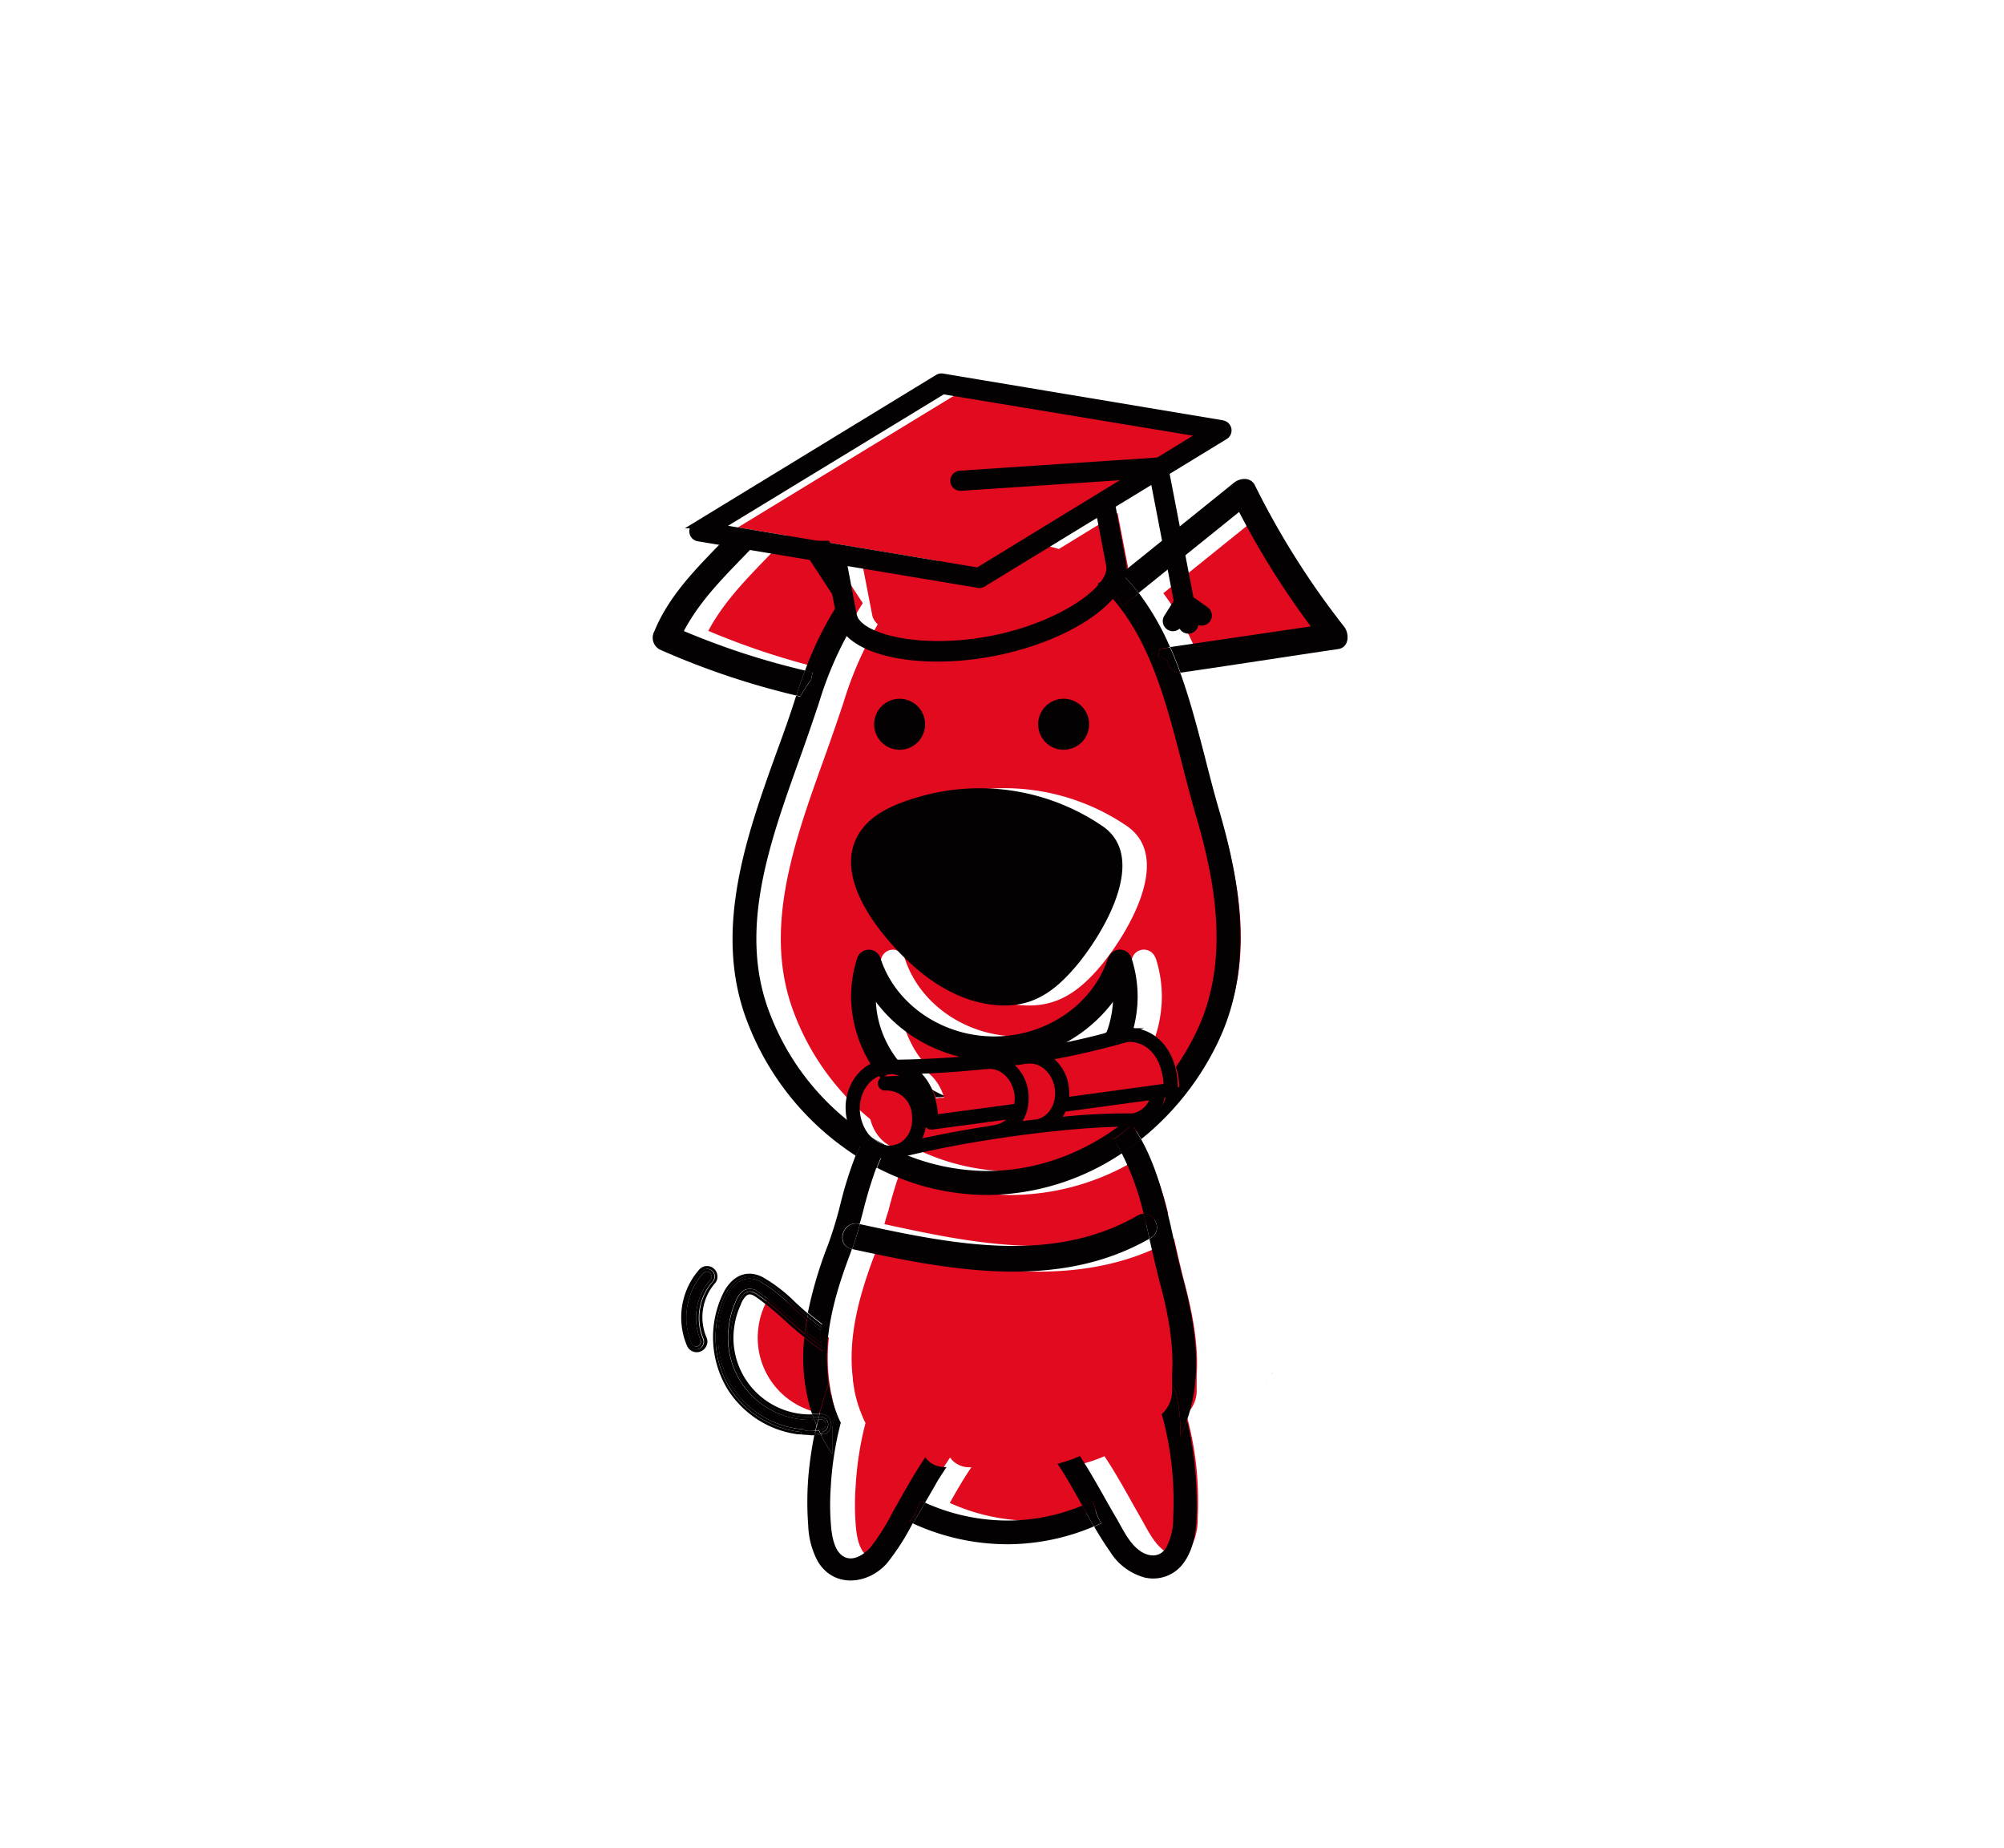 <svg xmlns="http://www.w3.org/2000/svg" id="Layer_1" data-name="Layer 1" viewBox="0 0 327.91 302.33" width="327.91" height="302.33"><defs><style>.cls-1{fill:#e20a1f;}.cls-2,.cls-3{fill:#030102;}.cls-3{stroke:#030102;stroke-miterlimit:10;}</style></defs><path class="cls-1" d="M163.46,95.69a1.13,1.13,0,0,1-.41,0l-22-3.68,1.67,8.62c.7,3.61,10.87,6.16,22.45,3.92s20.06-8.41,19.36-12l-1.66-8.61-19,11.61A1.32,1.32,0,0,1,163.46,95.69Z"></path><path class="cls-1" d="M120.73,86.29,163,93.35l25.26-15.42-28,1.87A1.15,1.15,0,0,1,159,78.73a1.17,1.17,0,0,1,1.08-1.23l32.33-2.16h.08L199.6,71,157.32,64Z"></path><path class="cls-1" d="M146.6,99.93a17.46,17.46,0,0,0-2.28,1.06A58.83,58.83,0,0,0,138,115c-1,3-2.11,6.19-3.21,9.25-4.93,13.72-10,27.91-4.91,41.35a41.39,41.39,0,0,0,15.91,20l.06-.1c.35.28.72.55,1.09.82a35.79,35.79,0,0,0,18.55,5.31c14.17,0,27.62-9,34.26-22.8,5.64-11.76,2.92-25-.08-35.29-.78-2.64-1.49-5.44-2.19-8.14-.24-1-.48-1.9-.73-2.85-2.12-8.14-4.6-16.63-9.56-23.13a27.83,27.83,0,0,0-21.7-10.8c-7.82,0-14.22,3.24-19.31,9.8l.27.23A11.82,11.82,0,0,1,146.6,99.93Zm42.51,56.82a20.61,20.61,0,0,1,1,6.32,21.2,21.2,0,0,1-7.72,16.22l.13-.14a3,3,0,0,0-1-4.58,17.05,17.05,0,0,0,4.55-10.66,24.32,24.32,0,0,1-38.79,0c.35,7,5,12.87,11.61,15.53-1.65.09-3.28.13-4.87.15a2.66,2.66,0,0,0-1.8.68,21.39,21.39,0,0,1-9-17.2,20.62,20.62,0,0,1,1-6.32,2,2,0,0,1,1.9-1.38,2,2,0,0,1,1.91,1.38c2.42,7.54,10.08,12.81,18.61,12.81s16.19-5.27,18.62-12.81a2,2,0,0,1,3.81,0Zm-14.66-36.14,10.09,14.64c7.51,5.38-.38,18-4.55,22.91-3.33,3.9-6.83,6.53-12.18,6.33-6.37-.24-11.86-3.8-16.25-8.25-1-1-1.91-2-2.78-3.09-3.9-4.73-8.14-12.16-3.49-17.81,2.28-2.77,6.15-4.16,9.5-5.1a35.67,35.67,0,0,1,29.75,5Zm-36.93-14.64"></path><path class="cls-1" d="M131.76,84.31c-5.08,6.47-12,11.61-15.86,18.9a123.14,123.14,0,0,0,19.83,6.46,56.56,56.56,0,0,1,5.45-11c-1.11-1.67-2.2-3.36-3.3-5Z"></path><path class="cls-1" d="M144.71,200.27c14.81,3.22,31.51,6.66,45.43-1.41a2.1,2.1,0,0,1,1-.3,43.58,43.58,0,0,0-3.56-9.88,40,40,0,0,1-22.06,6.82,39.35,39.35,0,0,1-18-4.45,68.14,68.14,0,0,0-2.14,7C145.13,198.76,144.92,199.52,144.71,200.27Z"></path><path class="cls-1" d="M143.44,204.35c-.1.27-.19.55-.29.82-2.42,6.36-4.48,13.43-3.59,20.38,0,.09,0,.18,0,.27s.06.36.08.54h0c.07.5.15,1,.24,1.46l.06.26c.07.34.16.66.25,1l.21.73.15.42c.13.37.26.73.41,1.1h0c.14.35.28.7.45,1.06l.21.41A53,53,0,0,0,140,243.28a40.5,40.5,0,0,0,.1,7.05c.18,1.41.55,3.32,1.79,4.22,1.56,1.15,3.53-.16,4.6-1.35a35.68,35.68,0,0,0,3.72-5.94c1.62-2.78,3.3-5.91,5.25-8.81a4.12,4.12,0,0,0,.38.47,3.89,3.89,0,0,0,2.73,1.13c.12,0,.25,0,.37,0-.54.79-1.05,1.58-1.52,2.36-.69,1.15-1.37,2.31-2,3.47a32.8,32.8,0,0,0,13.49,2.92h0a31.94,31.94,0,0,0,12.21-2.44c-1.11-2-2.23-4-3.45-5.93-.2-.31-.41-.63-.63-.94a21,21,0,0,0,3.68-1.26c2.19,3.28,4.05,6.82,6,10.21,1.07,1.84,2.08,4.1,3.89,5.34,1.42,1,3.16,1,4.17-.47a9.74,9.74,0,0,0,1.2-4.89,56.27,56.27,0,0,0-.13-7.46,52.18,52.18,0,0,0-1.74-9.59,5.2,5.2,0,0,0,1.7-4c0-.83,0-1.66,0-2.48v0c.32-5.06-.74-10.29-2-15.07-.53-2-1-4.07-1.46-6.1l-.24-1.06C177.1,211.22,159.39,207.82,143.44,204.35Z"></path><path class="cls-1" d="M218.51,102.53a135.32,135.32,0,0,1-11.73-18.72L190.35,97.05a43.33,43.33,0,0,1,5.11,8.86Z"></path><path class="cls-1" d="M132.29,215.94a45.66,45.66,0,0,0-4.54-3.71c-.72-.48-1.12-.64-1.62-.3a3.62,3.62,0,0,0-.95,1.5l-.08.18a12.56,12.56,0,0,0-1,3.56,12.52,12.52,0,0,0,12.38,14.22,2,2,0,0,1,.42,0,29.91,29.91,0,0,1-1.27-12.52l-.73-.59C134,217.5,133.14,216.71,132.29,215.94Z"></path><path class="cls-2" d="M133.27,232.28h-.07a.84.84,0,0,0-.5,0l-.07,0h-.07a13.43,13.43,0,0,1-13.33-15.24,13.48,13.48,0,0,1,1-3.81l.08-.18a4.23,4.23,0,0,1,1.27-1.89,2.18,2.18,0,0,1,2.63.3,43.32,43.32,0,0,1,4.64,3.79c.85.76,1.73,1.54,2.61,2.26l.27.22c.08-.62.17-1.24.28-1.85l-.42-.34c-.71-.6-1.44-1.26-2.14-1.91a25,25,0,0,0-5.11-4c-2.88-1.48-4.58,1-5.18,2.08a15.48,15.48,0,0,0,.53,15,15.21,15.21,0,0,0,11.5,7.1l.57.06-.06.17c.57,0,1.14,0,1.71,0,.06-.29.13-.58.2-.87C133.52,232.9,133.39,232.59,133.27,232.28Z"></path><path class="cls-2" d="M131.08,234.55l.1-.27A15.75,15.75,0,0,1,119.34,227a16,16,0,0,1-.54-15.4c1.23-2.3,3.29-3.55,5.79-2.27,2.71,1.39,5,4,7.33,5.92l.22.17.09-.5,0,0c-.7-.58-1.38-1.21-2.1-1.87a25.31,25.31,0,0,0-5.32-4.1c-2.5-1.29-4.89-.37-6.39,2.45A16.43,16.43,0,0,0,119,227.2a16.11,16.11,0,0,0,11.62,7.46l0,0a1.67,1.67,0,0,1,.32,0c.59.08,1.18.07,1.77.15h0c.21,0,.41,0,.62,0l.06-.3A19.27,19.27,0,0,0,131.08,234.55Z"></path><path class="cls-2" d="M131.21,217.88c-2.4-2-4.64-4.29-7.21-6-.72-.49-1.37-.82-2.13-.3a4.42,4.42,0,0,0-1.19,1.87,13,13,0,0,0-1,3.68,13,13,0,0,0,12.89,14.74,1.2,1.2,0,0,1,.53,0c-.06-.16-.12-.32-.17-.47a2,2,0,0,0-.42,0,12.52,12.52,0,0,1-12.38-14.22,12.56,12.56,0,0,1,1-3.56l.08-.18a3.62,3.62,0,0,1,.95-1.5c.5-.34.9-.18,1.62.3a45.66,45.66,0,0,1,4.54,3.71c.85.77,1.74,1.56,2.64,2.29l.73.59c0-.19,0-.37.05-.55Z"></path><path class="cls-2" d="M131.74,234.06l.06-.17-.57-.06a15.21,15.21,0,0,1-11.5-7.1,15.48,15.48,0,0,1-.53-15c.6-1.12,2.3-3.56,5.18-2.08a25,25,0,0,1,5.11,4c.7.65,1.43,1.31,2.14,1.91l.42.34.09-.52-.22-.17c-2.33-1.94-4.62-4.53-7.33-5.92-2.5-1.28-4.56,0-5.79,2.27a16,16,0,0,0,.54,15.4,15.75,15.75,0,0,0,11.84,7.32l-.1.27a19.27,19.27,0,0,1,2.28,0c0-.15,0-.31.09-.46C132.88,234,132.31,234,131.74,234.06Z"></path><path class="cls-2" d="M128.89,215.27a43.32,43.32,0,0,0-4.64-3.79,2.18,2.18,0,0,0-2.63-.3,4.23,4.23,0,0,0-1.27,1.89l-.08.18a13.48,13.48,0,0,0-1,3.81,13.43,13.43,0,0,0,13.33,15.24h.07l.07,0a.84.84,0,0,1,.5,0h.07l-.17-.47a1.2,1.2,0,0,0-.53,0,13,13,0,0,1-12.89-14.74,13,13,0,0,1,1-3.68,4.42,4.42,0,0,1,1.19-1.87c.76-.52,1.41-.19,2.13.3,2.57,1.73,4.81,4.06,7.21,6l.5.39.06-.52-.27-.22C130.62,216.81,129.74,216,128.89,215.27Z"></path><path class="cls-2" d="M114.64,219.26a9.38,9.38,0,0,1,1.65-9.93.73.73,0,0,0,.16-.53.86.86,0,0,0-.29-.58.74.74,0,0,0-.65-.16,1,1,0,0,0-.5.29,11,11,0,0,0-1.89,11.43.83.83,0,0,0,1,.49.86.86,0,0,0,.46-.46.66.66,0,0,0,0-.55Z"></path><path class="cls-2" d="M117,209.93a1.55,1.55,0,0,0,.39-1.2,1.7,1.7,0,0,0-3-1,11.86,11.86,0,0,0-2,12.39,1.74,1.74,0,0,0,2,1.06l.23-.07a1.76,1.76,0,0,0,1-1,1.6,1.6,0,0,0,0-1.27A8.5,8.5,0,0,1,117,209.93Zm-2.64,10.76a1.27,1.27,0,0,1-1.61-.73,11.46,11.46,0,0,1,2-11.92,1.28,1.28,0,0,1,1.76-.18,1.27,1.27,0,0,1,.18,1.77,9,9,0,0,0-1.56,9.45A1.27,1.27,0,0,1,114.32,220.69Z"></path><path class="cls-2" d="M116.62,209.63a1.27,1.27,0,0,0-.18-1.77,1.28,1.28,0,0,0-1.76.18,11.46,11.46,0,0,0-2,11.92,1.25,1.25,0,0,0,2.35-.88A9,9,0,0,1,116.62,209.63Zm-2,10.18a.86.86,0,0,1-.46.46.83.83,0,0,1-1-.49A11,11,0,0,1,115,208.35a1,1,0,0,1,.5-.29.74.74,0,0,1,.65.16.86.86,0,0,1,.29.58.73.73,0,0,1-.16.53,9.38,9.38,0,0,0-1.65,9.93h0A.66.66,0,0,1,114.62,219.81Z"></path><path class="cls-2" d="M136.56,230.22c.12.36.26.73.41,1.1h0C136.82,231,136.69,230.59,136.56,230.22Z"></path><path class="cls-2" d="M136.2,229.07c.06.24.14.49.21.73Z"></path><path class="cls-2" d="M135.89,227.82l.06.26Z"></path><path class="cls-2" d="M141.8,185.56c.38.25.76.49,1.15.72-.37-.27-.74-.54-1.09-.82Z"></path><path class="cls-2" d="M134.28,217.65h0a3.46,3.46,0,0,0,0,1.46l.15.7h0c0,.13.05.25.07.38l.06.27h0c0,.21.08.43.13.65-1-.68-2-1.44-3.08-2.29a29.91,29.91,0,0,0,1.27,12.52,1.57,1.57,0,0,1,.48,0c.23,0,.46,0,.69,0,.45-1.68,1-3.34,1.55-5,0-.18-.06-.35-.08-.54s0-.18,0-.27c-.89-7,1.17-14,3.59-20.38.1-.27.19-.55.29-.82h-.05c-2.68-.58-1.54-4.69,1.13-4.11l.19,0c.21-.75.42-1.51.61-2.26a68.14,68.14,0,0,1,2.14-7c-1.16-.59-2.28-1.25-3.38-2a63.08,63.08,0,0,0-2.5,7.92,66.14,66.14,0,0,1-2.05,6.77,67.5,67.5,0,0,0-3.3,11.09c.76.63,1.55,1.26,2.36,1.88A2.94,2.94,0,0,0,134.28,217.65Z"></path><path class="cls-2" d="M134.61,220.46l-.06-.27.06.27Z"></path><path class="cls-2" d="M133.27,232.28c.12.31.25.62.38.92l.21-.94-.5,0Z"></path><path class="cls-2" d="M131.77,217.75c.95.76,1.84,1.44,2.7,2.06l-.15-.7a3.46,3.46,0,0,1,0-1.46c-.77-.58-1.51-1.17-2.23-1.75C131.94,216.51,131.85,217.13,131.77,217.75Z"></path><path class="cls-2" d="M133.35,231.84c.21,0,.42,0,.63,0l.12-.46c-.23,0-.46,0-.69,0a1.57,1.57,0,0,0-.48,0c0,.15.11.31.17.47A1.07,1.07,0,0,1,133.35,231.84Z"></path><path class="cls-2" d="M134.48,219.81h0c0,.12.06.25.08.38C134.53,220.06,134.5,219.94,134.48,219.81Z"></path><path class="cls-2" d="M131.66,218.82c1.08.85,2.1,1.61,3.08,2.29-.05-.22-.09-.44-.13-.65-1-.7-2-1.43-2.9-2.19C131.69,218.45,131.67,218.63,131.66,218.82Z"></path><path class="cls-2" d="M134.4,217.18a3.59,3.59,0,0,0-.12.47h0a2.94,2.94,0,0,1,.31-.89c-.81-.62-1.6-1.25-2.36-1.88l-.09.5C132.87,216,133.63,216.59,134.4,217.18Z"></path><path class="cls-2" d="M134.28,217.65a3.59,3.59,0,0,1,.12-.47c-.77-.59-1.53-1.19-2.26-1.8l-.09.52C132.77,216.48,133.51,217.07,134.28,217.65Z"></path><path class="cls-2" d="M133.1,231.81l.17.47.09,0,.5,0,.12-.46c-.21,0-.42,0-.63,0A1.07,1.07,0,0,0,133.1,231.81Z"></path><path class="cls-2" d="M131.71,218.27c.95.76,1.91,1.49,2.9,2.19l-.06-.27c0-.13-.05-.26-.08-.38-.86-.62-1.75-1.3-2.7-2.06Z"></path><path class="cls-2" d="M164.86,248.76h0a32.8,32.8,0,0,1-13.49-2.92c-.65,1.13-1.31,2.26-2,3.39a37.06,37.06,0,0,0,15.46,3.41h0A36.43,36.43,0,0,0,179,249.72c-.66-1.12-1.3-2.26-1.93-3.4A31.94,31.94,0,0,1,164.86,248.76Z"></path><path class="cls-2" d="M187.12,198.56c1.91-.08,3.2,2.79,1.17,4l-.21.12.24,1.06c.46,2,.93,4.12,1.46,6.1,1.28,4.78,2.34,10,2,15.07a2,2,0,0,1,.35.58,59.46,59.46,0,0,1,2.07,6.9c2.78-7.76,1.27-16.17-.71-23.55-.5-1.91-.94-3.87-1.41-5.94-.22-1-.44-2-.67-3-1.23-5.26-2.55-9.67-4.71-13.55-1,.82-2.08,1.59-3.16,2.31A43.58,43.58,0,0,1,187.12,198.56Z"></path><path class="cls-2" d="M125.89,165.6c-5.12-13.44,0-27.63,4.91-41.35C131.9,121.19,133,118,134,115a58.83,58.83,0,0,1,6.31-14c-.31.18-.64.34-.94.54a11.75,11.75,0,0,1-1.73-2.11c-.16-.23-.31-.47-.47-.71a56.56,56.56,0,0,0-5.45,11l1.28.3c0,.16-.1.31-.14.47s-.09.45-.13.68c-.64.92-1.24,1.85-1.82,2.8l-.63-.16v0c-.95,3-2,6-3.16,9.12-4.94,13.73-10.52,29.28-4.9,44.07a45.29,45.29,0,0,0,17.86,22.11,28.13,28.13,0,0,1,1.72-3.54A41.39,41.39,0,0,1,125.89,165.6Z"></path><path class="cls-2" d="M199.44,132.4c-.76-2.58-1.43-5.22-2.15-8-.24-1-.49-1.91-.74-2.86-1-3.8-2.05-7.67-3.41-11.43l-.17,0c-2.83-.72-.67-2.18-3.52-2.77a4.8,4.8,0,0,0,.3-1.2l1.71-.25a43.33,43.33,0,0,0-5.11-8.86l-2.66,2.14c-.68-1.28-1.4-2.54-2.18-3.77l2-1.6c-.25-.25-.51-.48-.77-.72a3.38,3.38,0,0,1-1.06,1.19,13.48,13.48,0,0,1-2.1,1.22,26.12,26.12,0,0,1,3.64,3.87c5,6.5,7.44,15,9.56,23.13.25.95.49,1.9.73,2.85.7,2.7,1.41,5.5,2.19,8.14,3,10.25,5.72,23.53.08,35.29-6.64,13.85-20.09,22.8-34.26,22.8A35.79,35.79,0,0,1,143,186.28c.67.5,1.36,1,2.08,1.42a25.55,25.55,0,0,0-1.57,3.35,39.35,39.35,0,0,0,18,4.45,40,40,0,0,0,22.06-6.82c-.38-.71-.78-1.41-1.22-2.07l-.2-.27c.22-.13.44-.25.66-.39l2.47-1.9c.09.14.2.27.29.42.42.61.79,1.25,1.16,1.9a45.61,45.61,0,0,0,12.57-15.89C205.51,157.52,202.63,143.32,199.44,132.4Z"></path><path class="cls-2" d="M145,187.7c-.72-.44-1.41-.92-2.08-1.42-.39-.23-.77-.47-1.15-.72a28.13,28.13,0,0,0-1.72,3.54c1.1.7,2.22,1.36,3.38,2A25.55,25.55,0,0,1,145,187.7Z"></path><path class="cls-2" d="M185.27,184.05,182.8,186c-.22.14-.44.26-.66.39l.2.27c.44.66.84,1.36,1.22,2.07,1.08-.72,2.13-1.49,3.16-2.31-.37-.65-.74-1.29-1.16-1.9C185.47,184.32,185.36,184.19,185.27,184.05Z"></path><path class="cls-2" d="M141.29,135.34c-4.65,5.65-.41,13.08,3.49,17.81.87,1.06,1.79,2.1,2.78,3.09,4.39,4.45,9.88,8,16.25,8.25,5.35.2,8.85-2.43,12.18-6.33,4.17-4.89,12.06-17.53,4.55-22.91a35.67,35.67,0,0,0-29.75-5C147.44,131.18,143.57,132.57,141.29,135.34Z"></path><path class="cls-2" d="M208,224.83h0a1.62,1.62,0,0,0,.38-.23l-.35.21Z"></path><path class="cls-2" d="M207.17,225.76l.29-.3-.28.3Z"></path><path class="cls-2" d="M205.34,79.4c-.68-1.39-2.41-1.24-3.42-.43L183.49,93.82A29.47,29.47,0,0,1,186.32,97l0,0,16.43-13.24a135.32,135.32,0,0,0,11.73,18.72l-23,3.38c.61,1.37,1.17,2.77,1.68,4.19,7-1,18.86-2.85,25.79-3.86,1.84-.27,1.86-2.52,1-3.65A133,133,0,0,1,205.34,79.4Z"></path><path class="cls-2" d="M183.69,99.19l2.66-2.14,0,0a29.47,29.47,0,0,0-2.83-3.19l-2,1.6C182.29,96.65,183,97.91,183.69,99.19Z"></path><path class="cls-2" d="M189.75,106.16a4.8,4.8,0,0,1-.3,1.2c2.85.59.69,2,3.52,2.77l.17,0c-.51-1.42-1.07-2.82-1.68-4.19Z"></path><path class="cls-2" d="M124.14,88.48h-.58a2.65,2.65,0,0,1-1.46-.41,2.84,2.84,0,0,1-2.43-1c-4.76,5-9.9,9.67-12.59,16.18a2.21,2.21,0,0,0,.84,3,127.69,127.69,0,0,0,22.37,7.54c.45-1.41.94-2.78,1.44-4.09a123.14,123.14,0,0,1-19.83-6.46C114.89,97.54,119.74,93.18,124.14,88.48Z"></path><path class="cls-2" d="M124.64,81.43l.14-.07h0c1.52-.73,3-1.64,4.43-2.5a2.2,2.2,0,0,0-3.26.59c-.46.7-.94,1.37-1.44,2Z"></path><path class="cls-2" d="M138,92.11l-1.48-2.26-.9-1.38h-5.17l3.39,5.18c1.1,1.69,2.19,3.38,3.3,5,.48-.74,1-1.44,1.49-2.12A14.14,14.14,0,0,1,138,92.11Z"></path><path class="cls-2" d="M132.74,111.12c0-.23.07-.46.13-.68s.1-.31.14-.47l-1.28-.3c-.5,1.31-1,2.68-1.44,4.09l.63.16C131.5,113,132.1,112,132.74,111.12Z"></path><path class="cls-2" d="M138.67,96.59c-.51.68-1,1.38-1.49,2.12.16.24.31.48.47.71a11.75,11.75,0,0,0,1.73,2.11c.3-.2.63-.36.94-.54l0,0A32.88,32.88,0,0,1,138.67,96.59Z"></path><path class="cls-2" d="M149.33,122.08a4.17,4.17,0,1,0-5.72-1.47A4.17,4.17,0,0,0,149.33,122.08Z"></path><path class="cls-2" d="M176.16,122.08a4.17,4.17,0,1,0-5.71-1.47A4.16,4.16,0,0,0,176.16,122.08Z"></path><path class="cls-2" d="M135.65,226.36h0c.07.51.15,1,.24,1.46C135.8,227.35,135.72,226.86,135.65,226.36Z"></path><path class="cls-2" d="M149.19,248.48a3.93,3.93,0,0,0,.75-1.3,14.28,14.28,0,0,1,.71-1.66l.71.32c.68-1.16,1.36-2.32,2-3.47.47-.78,1-1.57,1.52-2.36-.12,0-.25,0-.37,0a3.89,3.89,0,0,1-2.73-1.13,4.12,4.12,0,0,1-.38-.47c-1.95,2.9-3.63,6-5.25,8.81a35.68,35.68,0,0,1-3.72,5.94c-1.07,1.19-3,2.5-4.6,1.35-1.24-.9-1.61-2.81-1.79-4.22a40.5,40.5,0,0,1-.1-7.05,53,53,0,0,1,1.64-10.49l-.21-.41c-.17-.36-.31-.71-.45-1.06a5.38,5.38,0,0,0-.74,2.75v3.85c-.26-.39-.52-.78-.77-1.18-.41-.68-.79-1.36-1.13-2.05a2.79,2.79,0,0,1-.4.07l-.34.05h-.29a59.64,59.64,0,0,0-1,7.06,51.8,51.8,0,0,0,0,7.78,13.32,13.32,0,0,0,1.58,5.86c2.61,4.35,8.15,3.8,11.27.32a38.46,38.46,0,0,0,4.19-6.49s.05-.08.07-.13l-.52-.23A3.46,3.46,0,0,0,149.19,248.48Z"></path><path class="cls-2" d="M136.41,229.8l.15.42Z"></path><path class="cls-2" d="M136,228.08c.08.34.16.67.25,1C136.11,228.74,136,228.42,136,228.08Z"></path><path class="cls-2" d="M133.45,234.07l.56,0,0-.18c-.11-.24-.21-.48-.31-.72C133.58,233.49,133.51,233.78,133.45,234.07Z"></path><path class="cls-2" d="M133.59,234.81l.34-.05a2.79,2.79,0,0,0,.4-.07.47.47,0,0,1-.05-.1l-.92-.06-.06.3h.29Z"></path><path class="cls-2" d="M134,234.1l-.56,0c0,.15-.06.31-.09.46l.92.06c-.11-.22-.21-.45-.32-.67Z"></path><path class="cls-2" d="M136.41,229.8c-.07-.24-.15-.49-.21-.73s-.17-.65-.25-1l-.06-.26c-.09-.47-.17-.95-.24-1.46-.59,1.64-1.1,3.3-1.55,5h.06a1.59,1.59,0,0,1,1.8,1.43,1.68,1.68,0,0,1-.9,1.79l0,.08a1.19,1.19,0,0,0-.46,0l-.29.05c.34.69.72,1.37,1.13,2.05.25.4.51.79.77,1.18v-3.85a5.38,5.38,0,0,1,.74-2.75c-.15-.37-.29-.74-.41-1.1Z"></path><path class="cls-2" d="M134,233.92v0l.49-.08a.75.75,0,0,0,.61-.93.7.7,0,0,0-.8-.65l-.4,0-.21.94C133.75,233.44,133.85,233.68,134,233.92Z"></path><path class="cls-2" d="M135.08,234.64l0-.08a1.68,1.68,0,0,0,.9-1.79,1.59,1.59,0,0,0-1.8-1.43h-.06l-.12.46h.23a1.25,1.25,0,0,1,.31,2.47l.09.35-.33,0a.47.47,0,0,0,.05.1l.29-.05A1.19,1.19,0,0,1,135.08,234.64Z"></path><path class="cls-2" d="M134.52,234.26a1.25,1.25,0,0,0-.31-2.47H134l-.12.46.4,0a.7.7,0,0,1,.8.65.75.75,0,0,1-.61.93l-.49.08v0c.11.22.21.45.32.67l.33,0Z"></path><path class="cls-2" d="M150.65,245.52a14.28,14.28,0,0,0-.71,1.66,3.93,3.93,0,0,1-.75,1.3,3.46,3.46,0,0,1-.32.52l.52.23c.66-1.13,1.32-2.26,2-3.39Z"></path><path class="cls-2" d="M192.46,228a5.24,5.24,0,0,0-.67-1.44v-1.49c0-.07,0-.14,0-.2v0c0,.82,0,1.65,0,2.48a5.2,5.2,0,0,1-1.7,4,52.18,52.18,0,0,1,1.74,9.59,56.27,56.27,0,0,1,.13,7.46,9.74,9.74,0,0,1-1.2,4.89c-1,1.52-2.75,1.44-4.17.47-1.81-1.24-2.82-3.5-3.89-5.34-2-3.39-3.84-6.93-6-10.21a21,21,0,0,1-3.68,1.26c.22.31.43.63.63.94,1.22,1.92,2.34,3.93,3.45,5.93.56-.23,1.12-.48,1.66-.74.05.08.1.18.15.28.17.49.33,1,.46,1.53a2.8,2.8,0,0,0,.26.7,4.59,4.59,0,0,0,.64,1.09c-.41.19-.82.37-1.24.54.82,1.41,1.68,2.79,2.61,4.11a9.65,9.65,0,0,0,5.68,4.24,6.15,6.15,0,0,0,5.86-1.79c3-3.33,2.75-8.85,2.58-13a58.75,58.75,0,0,0-1.51-10.89A23.34,23.34,0,0,1,193.1,235,25.85,25.85,0,0,0,192.46,228Z"></path><path class="cls-2" d="M179.6,248.09a2.8,2.8,0,0,1-.26-.7c-.13-.54-.29-1-.46-1.53,0-.1-.1-.2-.15-.28-.54.26-1.1.51-1.66.74.63,1.14,1.27,2.28,1.93,3.4.42-.17.83-.35,1.24-.54A4.59,4.59,0,0,1,179.6,248.09Z"></path><path class="cls-2" d="M191.8,224.88c0,.06,0,.13,0,.2v1.49a5.24,5.24,0,0,1,.67,1.44,25.85,25.85,0,0,1,.64,7,23.34,23.34,0,0,0,1.12-2.65,59.46,59.46,0,0,0-2.07-6.9A2,2,0,0,0,191.8,224.88Z"></path><path class="cls-2" d="M186.14,198.86c-13.92,8.07-30.62,4.63-45.43,1.41-.38,1.37-.79,2.73-1.27,4.08,15.95,3.47,33.66,6.87,48.64-1.7-.14-.62-.27-1.23-.42-1.85-.18-.77-.36-1.51-.54-2.24A2.1,2.1,0,0,0,186.14,198.86Z"></path><path class="cls-2" d="M140.52,200.23c-2.67-.58-3.81,3.53-1.13,4.11h.05c.48-1.35.89-2.71,1.27-4.08Z"></path><path class="cls-2" d="M188.08,202.65l.21-.12c2-1.18.74-4.05-1.17-4,.18.73.36,1.47.54,2.24C187.81,201.42,187.94,202,188.08,202.65Z"></path><path class="cls-2" d="M181.3,156.75c-2.43,7.54-10.08,12.81-18.62,12.81s-16.19-5.27-18.61-12.81a2,2,0,0,0-1.91-1.38,2,2,0,0,0-1.9,1.38,20.62,20.62,0,0,0-1,6.32,21.39,21.39,0,0,0,9,17.2,2.66,2.66,0,0,1,1.8-.68c1.59,0,3.22-.06,4.87-.15-6.58-2.66-11.26-8.58-11.61-15.53a24.32,24.32,0,0,0,38.79,0,17.05,17.05,0,0,1-4.55,10.66,3,3,0,0,1,1,4.58l-.13.14a21.2,21.2,0,0,0,7.72-16.22,20.61,20.61,0,0,0-1-6.32,2,2,0,0,0-3.81,0Z"></path><path class="cls-1" d="M147.4,177.91l-.53,0a.66.66,0,0,1-.13-1.32,4,4,0,0,1,.6,0l3.57-.22a5.33,5.33,0,0,0-2.64-1.1H146.8c-2.92.41-5,3.61-4.55,7s3.08,6,5.86,5.61l.83-.21c1.73-.65,3.14-2.62,2.75-5.54A4.67,4.67,0,0,0,147.4,177.91Z"></path><path class="cls-1" d="M170.13,173.54a.44.44,0,0,1-.2,0l-1.39.21-.11,0h-.1l-1,.14-.43.06a6.69,6.69,0,0,1,2.9,4.77,7.06,7.06,0,0,1-.26,3.09.58.58,0,0,1-.05.14,6.19,6.19,0,0,1-1.22,2.12c1.06-.15,2.1-.28,3.11-.4a.35.35,0,0,1,.14,0c2.37-.32,4-2.85,3.62-5.63S172.5,173.23,170.13,173.54Z"></path><path class="cls-1" d="M154,184.11a.66.66,0,0,1-.23-.5,10,10,0,0,0-1.63-6l-1.53.09A6.28,6.28,0,0,1,153,182a6.9,6.9,0,0,1-1.09,5c4.15-.94,8.5-1.73,12.72-2.37a.6.6,0,0,1,.19-.06,4,4,0,0,0,2.93-2l-13.28,1.78A.69.69,0,0,1,154,184.11Z"></path><path class="cls-1" d="M155,182.85l13.29-1.77a5.6,5.6,0,0,0,.11-2.17c-.37-2.78-2.6-4.8-5-4.48a.7.7,0,0,1-.29,0l-1.54.16h-.14c-3.1.3-6.43.52-9.95.63a4.94,4.94,0,0,1,.45.35C153.32,176.69,154.85,178.86,155,182.85Z"></path><path class="cls-1" d="M174.79,183.31a99.58,99.58,0,0,1,12.59-.67,4.23,4.23,0,0,0,3.38-3.22l-14.77,2A6.3,6.3,0,0,1,174.79,183.31Z"></path><path class="cls-1" d="M186.08,170A107.66,107.66,0,0,1,173.35,173a6.7,6.7,0,0,1,3.06,4.88,7,7,0,0,1,0,2.15l16.55-2.21c-.14-3.59-1.46-5.5-2.57-6.47A5.39,5.39,0,0,0,186.08,170Z"></path><path class="cls-3" d="M189.22,170.32a6.69,6.69,0,0,0-5.34-1.61h0l-.05,0h-.07a110.39,110.39,0,0,1-16,3.47c-1.92,1-4.61,1.08-7.22.92l-.48.05h0a3.74,3.74,0,0,1-.75,0,2.72,2.72,0,0,1-.83.13h-.14c-3.72.33-7.75.55-12.05.59a6.68,6.68,0,0,0-1.67,0h0c-3.69.52-6.24,4.32-5.68,8.49s3.83,7.18,7.31,6.75h.07a4.72,4.72,0,0,0,1-.26c14.07-3.49,31.5-5.25,38.06-5h.11a5.58,5.58,0,0,0,4.65-4.73l1.53-.2a.66.66,0,0,0,.57-.66C192.25,173.9,190.6,171.52,189.22,170.32Zm-29.71,4.25h.14l1.54-.16a.7.7,0,0,0,.29,0c2.36-.32,4.59,1.7,5,4.48a5.6,5.6,0,0,1-.11,2.17L153,182.85c-.19-4-1.72-6.16-3-7.3a4.94,4.94,0,0,0-.45-.35C153.08,175.09,156.41,174.87,159.51,174.57Zm-12.57,13.1-.83.21c-2.78.36-5.4-2.15-5.86-5.61s1.63-6.59,4.55-7h1.47a5.33,5.33,0,0,1,2.64,1.1l-3.57.22a4,4,0,0,0-.6,0,.66.66,0,0,0,.13,1.32l.53,0a4.67,4.67,0,0,1,4.29,4.22C150.08,185.05,148.67,187,146.94,187.67Zm15.89-3.13a.6.6,0,0,0-.19.06c-4.22.64-8.57,1.43-12.72,2.37a6.9,6.9,0,0,0,1.09-5,6.28,6.28,0,0,0-2.44-4.24l1.53-.09a10,10,0,0,1,1.63,6,.66.66,0,0,0,.23.5.69.69,0,0,0,.52.16l13.28-1.78A4,4,0,0,1,162.83,184.54Zm6.65-.88a.35.35,0,0,0-.14,0c-1,.12-2.05.25-3.11.4a6.19,6.19,0,0,0,1.22-2.12.58.58,0,0,0,.05-.14,7.06,7.06,0,0,0,.26-3.09,6.69,6.69,0,0,0-2.9-4.77l.43-.06,1-.14h.1l.11,0,1.39-.21a.44.44,0,0,0,.2,0c2.37-.31,4.59,1.7,5,4.49S171.85,183.34,169.48,183.66Zm15.9-1a99.58,99.58,0,0,0-12.59.67,6.3,6.3,0,0,0,1.2-1.92l14.77-2A4.23,4.23,0,0,1,185.38,182.64Zm-11-2.64a7,7,0,0,0,0-2.15,6.7,6.7,0,0,0-3.06-4.88A107.66,107.66,0,0,0,184.08,170a5.39,5.39,0,0,1,4.27,1.29c1.11,1,2.43,2.87,2.57,6.47Z"></path><path class="cls-3" d="M200,69.25l-45.76-7.64a1.17,1.17,0,0,0-.8.15l-39.6,24.17a1.16,1.16,0,0,0,.41,2.13l21.34,3.56,1.83,9.45c1.08,5.56,12.6,8.19,25.16,5.76s22.26-9.18,21.19-14.73L182,82.65l6.74-4.11,3.84,19.87L190.94,101a1.15,1.15,0,0,0,.37,1.59,1.15,1.15,0,0,0,1.59-.38l.31-.5.12.61a1.16,1.16,0,0,0,2.27-.44l-.12-.61.47.35a1.16,1.16,0,0,0,.91.21,1.21,1.21,0,0,0,.71-.45,1.15,1.15,0,0,0-.25-1.62L194.83,98l-4-20.72,9.63-5.88a1.15,1.15,0,0,0-.41-2.12Zm-18.5,23.29c.7,3.61-7.78,9.78-19.36,12s-21.75-.31-22.45-3.92L138.06,92l22,3.68a1.13,1.13,0,0,0,.41,0,1.32,1.32,0,0,0,.39-.15l19-11.61Zm8-17.19h-.08L157.09,77.5A1.17,1.17,0,0,0,156,78.73a1.15,1.15,0,0,0,1.23,1.07l28-1.87L160,93.35l-42.28-7.06L154.32,64,196.6,71Z"></path></svg>